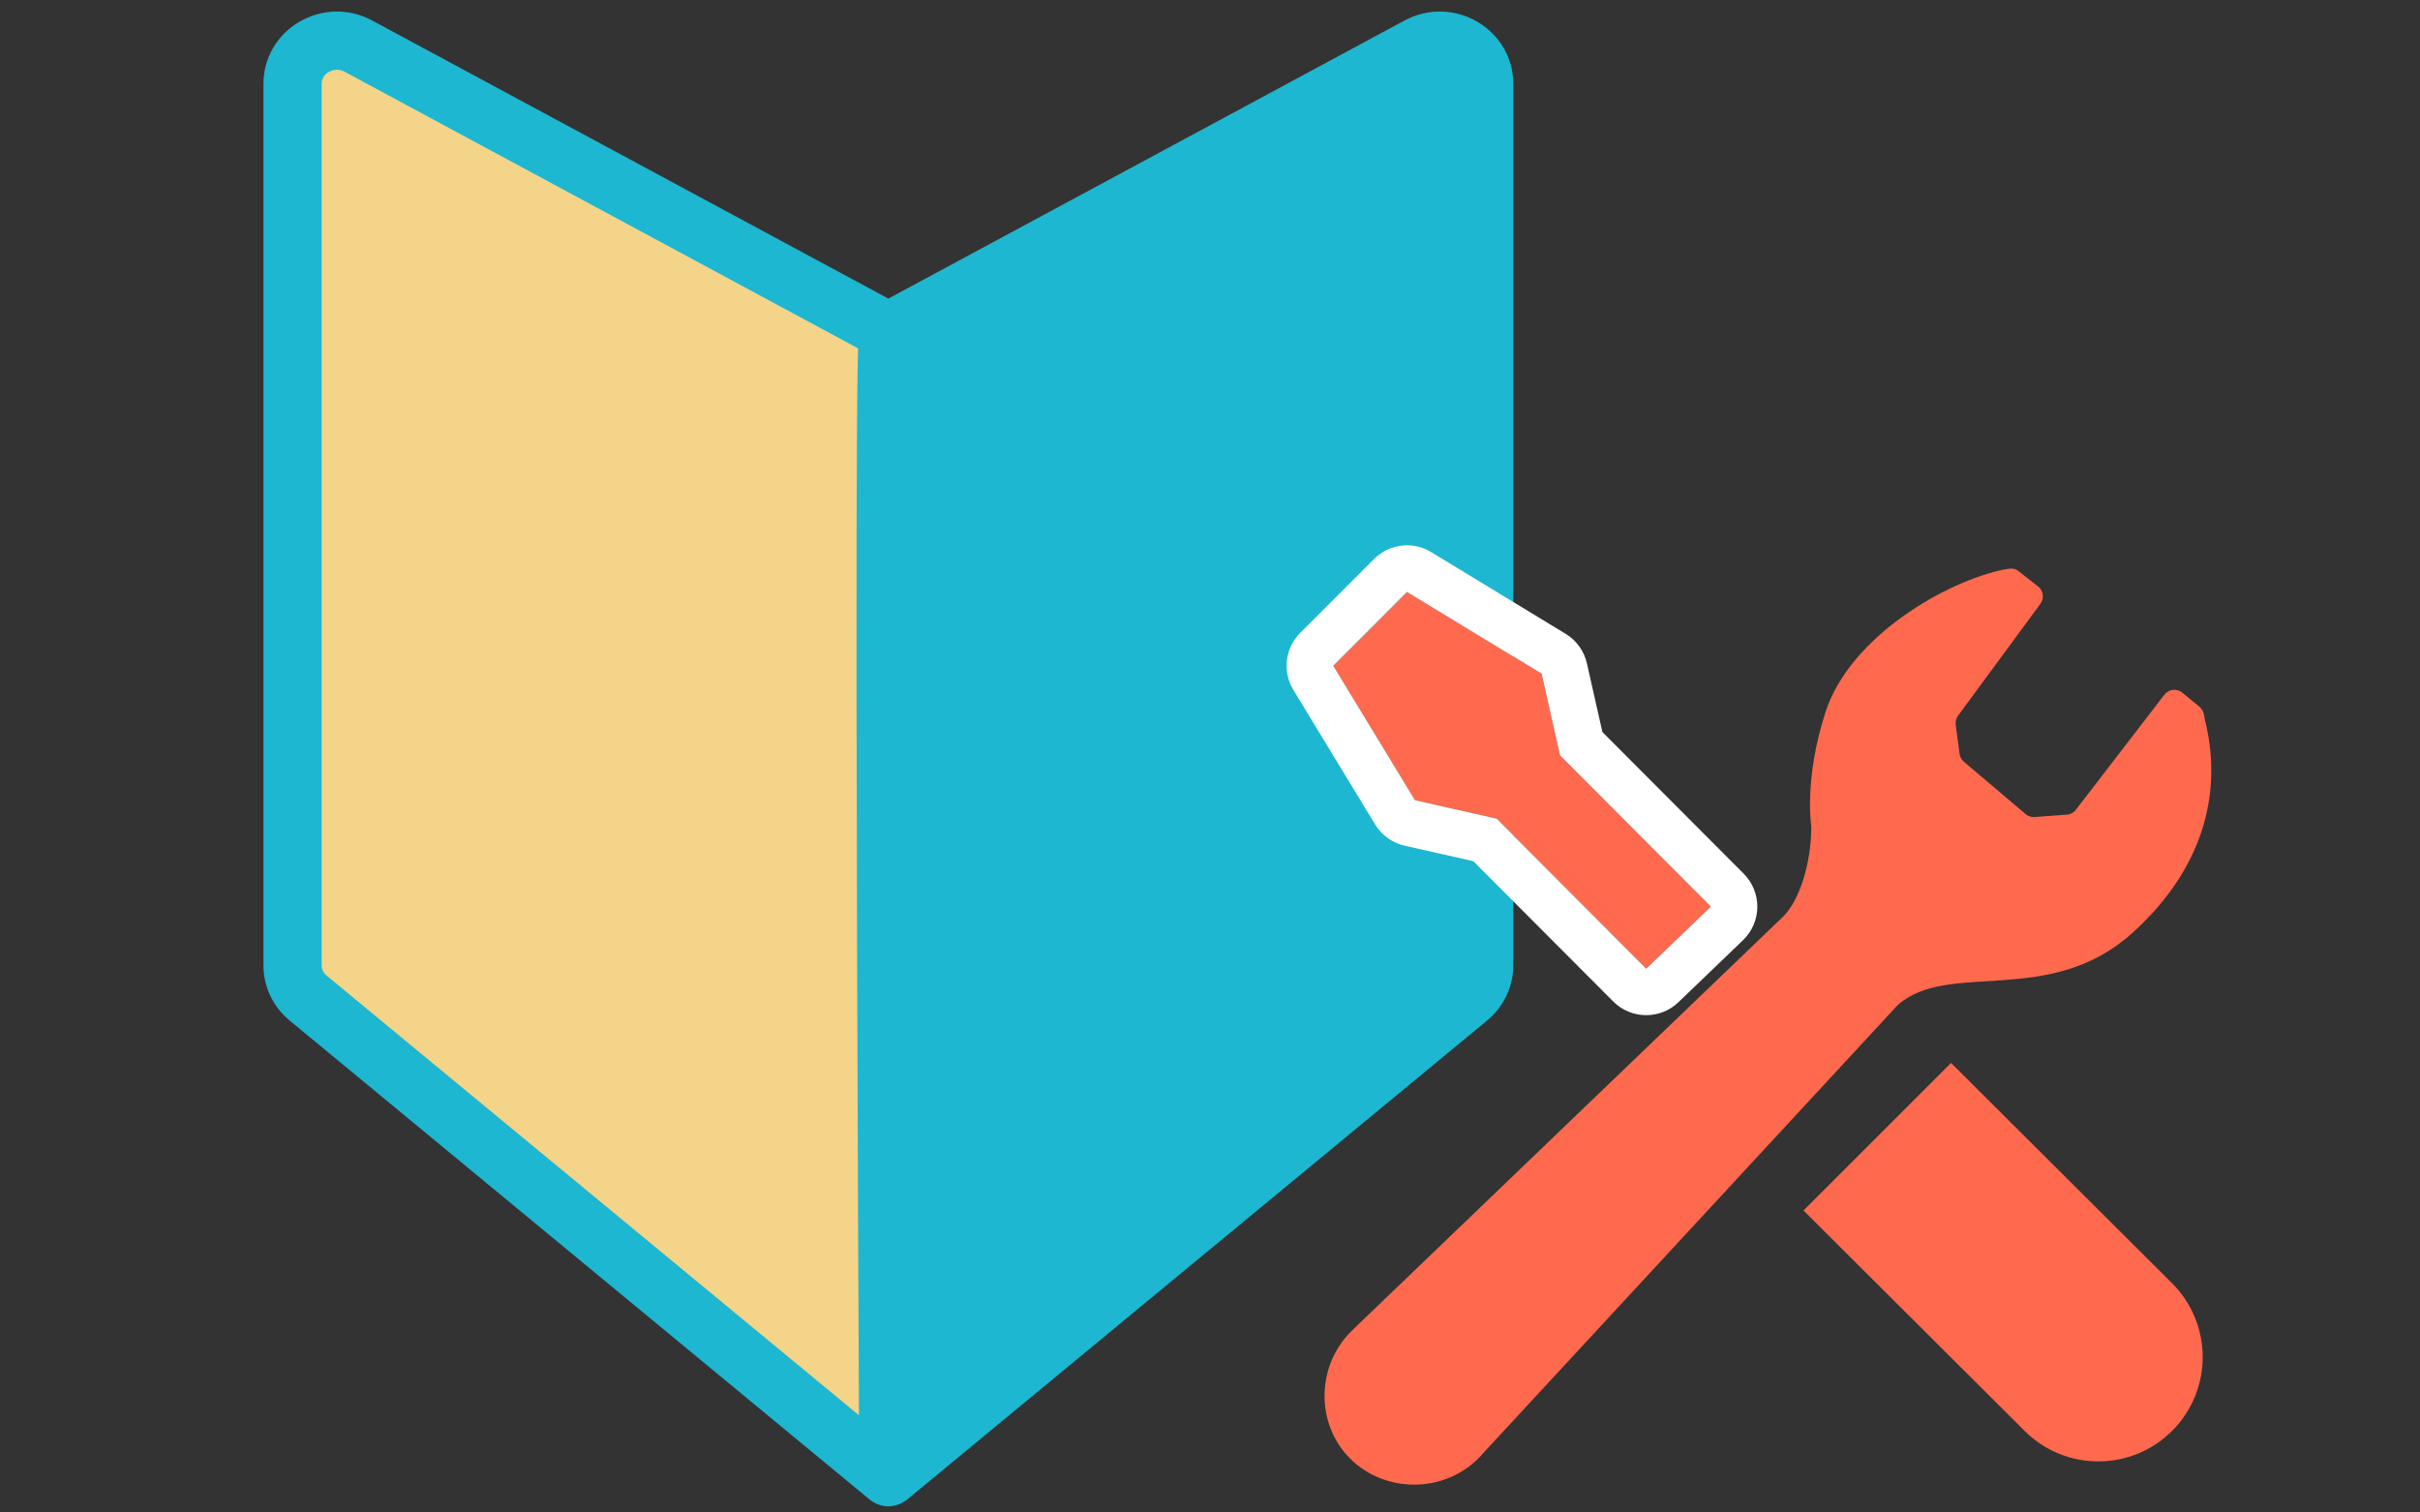 <?xml version="1.0" encoding="utf-8"?>
<!-- Generator: Adobe Illustrator 28.2.0, SVG Export Plug-In . SVG Version: 6.00 Build 0)  -->
<svg version="1.1" id="ol" xmlns="http://www.w3.org/2000/svg" xmlns:xlink="http://www.w3.org/1999/xlink" x="0px" y="0px"
	 viewBox="0 0 208 130" style="enable-background:new 0 0 208 130;" xml:space="preserve">
<rect x="0" y="0" width="208" height="130" fill="#333333" stroke="none"/>
<style type="text/css">
	.st0{fill:#F3D489;}
	.st1{fill:#1DB7D1;}
	.st2{fill:#FF6A4F;}
	.st3{fill:#FFFFFF;}
</style>
<g>
	<path class="st0" d="M76.355,28.504L30.813,3.968c-2.543-1.373-5.669,0.412-5.669,3.235v75.763c0,1.084,0.49,2.114,1.34,2.817
		l49.871,41.189C76.355,126.974,76.895,27.98,76.355,28.504z"/>
	<path class="st1" d="M127.031,1.903c-1.955-1.167-4.319-1.215-6.319-0.136L76.355,25.664L32.001,1.769
		c-2.006-1.082-4.369-1.03-6.322,0.135c-1.9,1.134-3.035,3.115-3.035,5.301v75.763c0,1.833,0.818,3.562,2.248,4.745l49.872,41.189
		c0.149,0.123,0.312,0.219,0.48,0.302c0.019,0.01,0.033,0.025,0.053,0.034c0.029,0.013,0.06,0.018,0.089,0.03
		c0.109,0.046,0.221,0.083,0.335,0.114c0.049,0.013,0.098,0.029,0.147,0.039c0.161,0.032,0.324,0.053,0.488,0.053
		c0.164,0,0.327-0.021,0.488-0.053c0.05-0.01,0.099-0.026,0.149-0.039c0.114-0.03,0.225-0.067,0.334-0.113
		c0.029-0.012,0.06-0.017,0.089-0.03c0.019-0.009,0.034-0.025,0.053-0.034c0.168-0.084,0.331-0.18,0.48-0.302l49.872-41.19
		c1.428-1.181,2.247-2.909,2.247-4.744V7.204C130.066,5.019,128.932,3.037,127.031,1.903z M27.644,82.967V7.204
		c0-0.566,0.374-0.873,0.597-1.007c0.128-0.076,0.39-0.202,0.723-0.202c0.2,0,0.427,0.046,0.665,0.175l44.125,23.772
		c-0.027,0.756-0.04,1.674-0.056,2.823c-0.036,2.715-0.059,6.58-0.07,11.213c-0.021,8.181-0.013,19.57,0.026,33.853
		c0.049,17.636,0.132,35.255,0.174,43.813L28.077,83.858C27.802,83.63,27.644,83.305,27.644,82.967z"/>
</g>
<g>
	<g>
		<path class="st2" d="M128.643,70.372l12.85,12.883c2.206-2.117,4.118-3.952,5.553-5.332L134.083,64.93l-1.586-7.03l-11.567-7.03
			l-3.174,3.177l-3.174,3.174l7.03,11.567L128.643,70.372z"/>
		<path class="st3" d="M120.931,50.87l11.567,7.03l1.586,7.03l12.963,12.994c-1.434,1.379-3.347,3.215-5.553,5.332l-12.85-12.883
			l-7.03-1.586l-7.03-11.567l3.174-3.174L120.931,50.87 M120.932,46.869c-1.035,0-2.059,0.401-2.831,1.173l-3.174,3.177
			l-3.173,3.173c-1.304,1.304-1.548,3.33-0.59,4.906l7.03,11.567c0.564,0.927,1.48,1.586,2.538,1.824l5.898,1.33l12.03,12.062
			c0.781,0.783,1.806,1.175,2.832,1.175c0.997,0,1.995-0.37,2.769-1.114c2.207-2.118,4.12-3.954,5.555-5.334
			c0.774-0.744,1.216-1.768,1.227-2.842c0.011-1.074-0.41-2.107-1.168-2.867l-12.147-12.176l-1.332-5.903
			c-0.239-1.058-0.897-1.974-1.824-2.538l-11.567-7.03C122.365,47.06,121.646,46.869,120.932,46.869L120.932,46.869z"/>
	</g>
	<path class="st2" d="M167.692,91.36l19.001,18.941c3.503,3.501,3.503,9.178,0,12.682c-3.503,3.501-9.178,3.501-12.682,0
		l-19.001-18.941L167.692,91.36z"/>
	<path class="st2" d="M183.315,80.152c6.543-5.937,7.636-12.684,6.173-18.374c-0.043-0.452-0.151-0.831-0.545-1.115l-1.317-1.079
		c-0.228-0.214-0.536-0.317-0.843-0.288c-0.31,0.031-0.591,0.19-0.774,0.442l-7.573,9.846c-0.211,0.291-0.553,0.457-0.911,0.445
		l-2.749,0.202c-0.235-0.007-0.464-0.091-0.649-0.24l-5.31-4.5c-0.216-0.175-0.358-0.425-0.394-0.702l-0.329-2.489
		c-0.038-0.274,0.031-0.553,0.195-0.779l7.09-9.633c0.322-0.442,0.26-1.055-0.139-1.427l-1.72-1.346
		c-0.336-0.312-0.718-0.269-1.24-0.168c-4.897,0.966-13.258,5.709-15.38,12.264c-1.869,5.769-1.218,9.837-1.218,9.837
		c0,3.251-1.069,6.384-2.383,7.698l-36.944,35.469c-0.072,0.065-0.142,0.132-0.211,0.202c-3.051,3.052-3.047,8.004-0.099,10.952
		c2.948,2.948,7.975,3.025,11.026-0.026c0.142-0.142,0.279-0.288,0.406-0.44l35.625-38.511
		C167.483,82.489,176.16,86.646,183.315,80.152z"/>
</g>
</svg>
